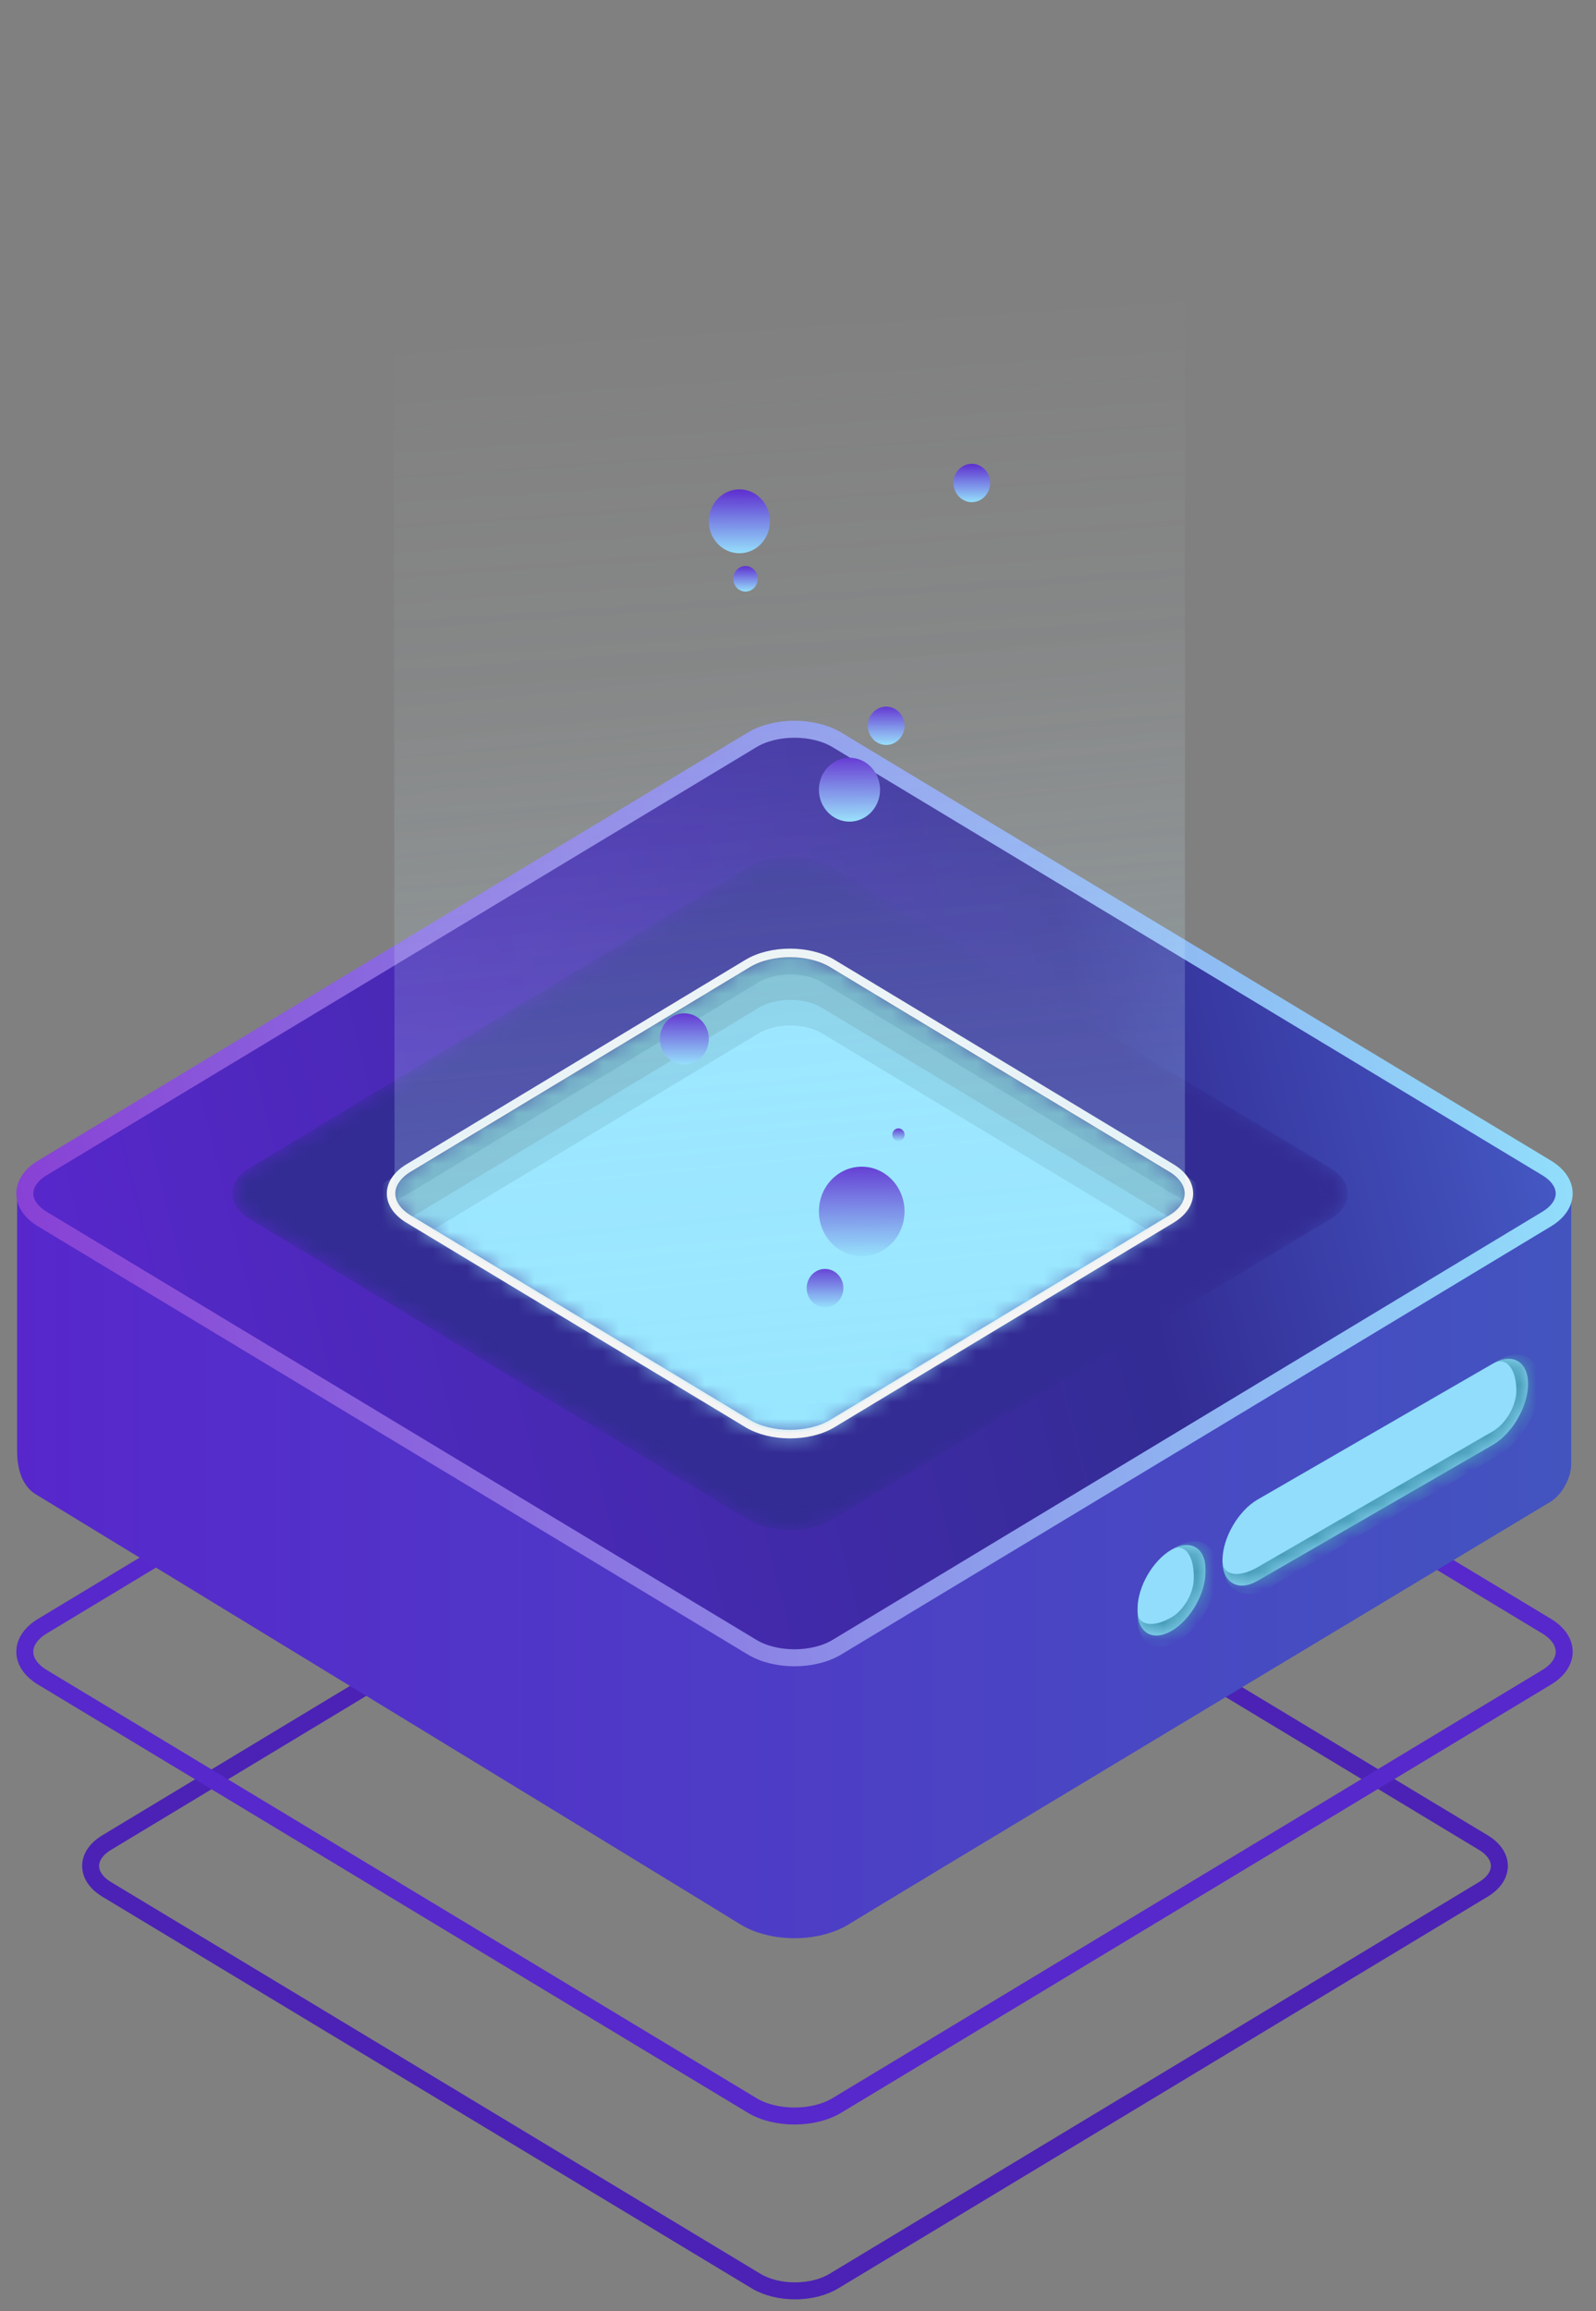 <svg id="svg-global" xmlns="http://www.w3.org/2000/svg" fill="none" viewBox="0 0 94 136" height="272" width="188">
  <rect x="0" y="0" width="94" height="136" fill="#808080" stroke="none"/>
  <path stroke="#4B22B5" d="M87.363 108.433L49.107 85.376C47.846 84.616 45.801 84.616 44.539 85.376L6.284 108.433C5.023 109.194 5.023 110.426 6.284 111.187L44.539 134.243C45.801 135.004 47.846 135.004 49.107 134.243L87.363 111.187C88.624 110.426 88.624 109.194 87.363 108.433Z" id="line-v1"></path>
  <path stroke="#5728CC" d="M91.093 95.699L49.29 70.504C47.912 69.673 45.677 69.673 44.299 70.504L2.496 95.699C1.117 96.53 1.117 97.877 2.496 98.707L44.299 123.902C45.677 124.733 47.912 124.733 49.29 123.902L91.093 98.707C92.471 97.877 92.471 96.53 91.093 95.699Z" id="line-v2"></path>
  <g id="node-server">
    <path fill="url(#paint0_linear_204_217)" d="M2.486 72.006L43.87 96.943C45.742 98.071 48.281 97.808 50.928 96.213L91.461 71.783C92.144 71.262 92.42 70.914 92.542 70.126V86.137C92.542 86.969 92.002 87.968 91.312 88.382C84.502 92.472 51.65 112.204 50.036 113.215C48.235 114.343 45.353 114.343 43.552 113.215C41.926 112.197 8.557 91.866 2.09 87.926C1.392 87.501 1.009 86.599 1.009 85.406V70.126C1.112 70.929 1.497 71.33 2.486 72.006Z"></path>
    <path stroke="url(#paint2_linear_204_217)" fill="url(#paint1_linear_204_217)" d="M91.093 68.732L49.29 43.538C47.912 42.707 45.677 42.707 44.299 43.538L2.496 68.732C1.117 69.563 1.117 70.91 2.496 71.741L44.299 96.936C45.677 97.766 47.912 97.766 49.29 96.936L91.093 71.741C92.471 70.91 92.471 69.563 91.093 68.732Z"></path>
    <mask height="41" width="67" y="50" x="13" maskUnits="userSpaceOnUse" style="mask-type:luminance" id="mask0_204_217">
      <path fill="white" d="M78.349 68.732L49.024 51.058C47.646 50.228 45.411 50.228 44.033 51.058L14.708 68.732C13.33 69.563 13.33 70.91 14.708 71.741L44.033 89.415C45.411 90.246 47.646 90.246 49.024 89.415L78.349 71.741C79.727 70.91 79.727 69.563 78.349 68.732Z"></path>
    </mask>
    <g mask="url(#mask0_204_217)">
      <path fill="#332C94" d="M78.349 68.732L49.024 51.058C47.646 50.228 45.411 50.228 44.033 51.058L14.708 68.732C13.33 69.563 13.33 70.91 14.708 71.741L44.033 89.415C45.411 90.246 47.646 90.246 49.024 89.415L78.349 71.741C79.727 70.91 79.727 69.563 78.349 68.732Z"></path>
      <mask height="29" width="48" y="56" x="23" maskUnits="userSpaceOnUse" style="mask-type:luminance" id="mask1_204_217">
        <path fill="white" d="M68.99 68.732L49.024 56.699C47.646 55.868 45.411 55.868 44.033 56.699L24.067 68.732C22.689 69.563 22.689 70.91 24.067 71.741L44.033 83.774C45.411 84.605 47.646 84.605 49.024 83.774L68.99 71.741C70.368 70.91 70.368 69.563 68.99 68.732Z"></path>
      </mask>
      <g mask="url(#mask1_204_217)">
        <path fill="#5E5E5E" d="M68.99 68.732L49.024 56.699C47.646 55.868 45.411 55.868 44.033 56.699L24.067 68.732C22.689 69.563 22.689 70.91 24.067 71.741L44.033 83.774C45.411 84.605 47.646 84.605 49.024 83.774L68.99 71.741C70.368 70.91 70.368 69.563 68.99 68.732Z"></path>
        <path fill="#71B1C6" d="M70.131 69.388L48.42 56.303C47.386 55.68 45.71 55.68 44.676 56.303L22.527 69.652C21.494 70.275 21.494 71.285 22.527 71.909L44.239 84.994C45.272 85.617 46.948 85.617 47.982 84.994L70.131 71.645C71.165 71.022 71.165 70.011 70.131 69.388Z"></path>
        <path fill="#80C0D4" d="M70.131 70.892L48.42 57.807C47.386 57.184 45.71 57.184 44.676 57.807L22.527 71.156C21.494 71.779 21.494 72.789 22.527 73.412L44.239 86.498C45.272 87.121 46.948 87.121 47.982 86.498L70.131 73.149C71.165 72.525 71.165 71.515 70.131 70.892Z"></path>
        <path fill="#89D3EB" d="M69.751 72.168L48.42 59.311C47.386 58.688 45.71 58.688 44.676 59.311L23.2 72.255C22.167 72.878 22.167 73.888 23.2 74.511L44.532 87.367C45.565 87.99 47.241 87.99 48.275 87.367L69.751 74.424C70.785 73.801 70.785 72.79 69.751 72.168Z"></path>
        <path fill="#97E6FF" d="M68.509 72.923L48.42 60.815C47.386 60.192 45.71 60.192 44.676 60.815L24.815 72.786C23.781 73.409 23.781 74.419 24.815 75.042L44.904 87.15C45.938 87.773 47.614 87.773 48.647 87.15L68.509 75.179C69.543 74.556 69.543 73.546 68.509 72.923Z"></path>
        <path fill="#97E6FF" d="M66.675 73.322L48.42 62.32C47.386 61.697 45.71 61.697 44.676 62.32L26.441 73.31C25.407 73.933 25.407 74.943 26.441 75.566L44.696 86.569C45.73 87.192 47.406 87.192 48.44 86.569L66.675 75.578C67.708 74.955 67.708 73.945 66.675 73.322Z"></path>
      </g>
      <path stroke-width="0.5" stroke="#F4F4F4" d="M68.99 68.732L49.024 56.699C47.646 55.868 45.411 55.868 44.033 56.699L24.067 68.732C22.689 69.563 22.689 70.91 24.067 71.741L44.033 83.774C45.411 84.605 47.646 84.605 49.024 83.774L68.99 71.741C70.368 70.91 70.368 69.563 68.99 68.732Z"></path>
    </g>
  </g>
  <g id="particles">
    <path fill="url(#paint3_linear_204_217)" d="M43.548 32.558C44.543 32.558 45.349 31.716 45.349 30.678C45.349 29.639 44.543 28.798 43.548 28.798C42.553 28.798 41.747 29.639 41.747 30.678C41.747 31.716 42.553 32.558 43.548 32.558Z" class="particle p1"></path>
    <path fill="url(#paint4_linear_204_217)" d="M50.032 48.352C51.027 48.352 51.833 47.51 51.833 46.472C51.833 45.433 51.027 44.592 50.032 44.592C49.038 44.592 48.231 45.433 48.231 46.472C48.231 47.51 49.038 48.352 50.032 48.352Z" class="particle p2"></path>
    <path fill="url(#paint5_linear_204_217)" d="M40.306 62.642C41.102 62.642 41.747 61.968 41.747 61.137C41.747 60.307 41.102 59.633 40.306 59.633C39.51 59.633 38.865 60.307 38.865 61.137C38.865 61.968 39.51 62.642 40.306 62.642Z" class="particle p3"></path>
    <path fill="url(#paint6_linear_204_217)" d="M50.753 73.923C52.145 73.923 53.274 72.744 53.274 71.291C53.274 69.837 52.145 68.658 50.753 68.658C49.36 68.658 48.231 69.837 48.231 71.291C48.231 72.744 49.36 73.923 50.753 73.923Z" class="particle p4"></path>
    <path fill="url(#paint7_linear_204_217)" d="M48.591 76.931C49.188 76.931 49.672 76.426 49.672 75.803C49.672 75.18 49.188 74.675 48.591 74.675C47.995 74.675 47.511 75.18 47.511 75.803C47.511 76.426 47.995 76.931 48.591 76.931Z" class="particle p5"></path>
    <path fill="url(#paint8_linear_204_217)" d="M52.915 67.154C53.115 67.154 53.277 66.986 53.277 66.778C53.277 66.57 53.115 66.402 52.915 66.402C52.716 66.402 52.554 66.57 52.554 66.778C52.554 66.986 52.716 67.154 52.915 67.154Z" class="particle p6"></path>
    <path fill="url(#paint9_linear_204_217)" d="M52.194 43.839C52.79 43.839 53.274 43.334 53.274 42.711C53.274 42.088 52.79 41.583 52.194 41.583C51.597 41.583 51.113 42.088 51.113 42.711C51.113 43.334 51.597 43.839 52.194 43.839Z" class="particle p7"></path>
    <path fill="url(#paint10_linear_204_217)" d="M57.237 29.55C57.834 29.55 58.317 29.045 58.317 28.422C58.317 27.799 57.834 27.294 57.237 27.294C56.64 27.294 56.156 27.799 56.156 28.422C56.156 29.045 56.64 29.55 57.237 29.55Z" class="particle p8"></path>
    <path fill="url(#paint11_linear_204_217)" d="M43.908 34.814C44.306 34.814 44.629 34.478 44.629 34.062C44.629 33.647 44.306 33.31 43.908 33.31C43.511 33.31 43.188 33.647 43.188 34.062C43.188 34.478 43.511 34.814 43.908 34.814Z" class="particle p9"></path>
  </g>
  <g id="reflectores">
    <path fill-opacity="0.2" fill="url(#paint12_linear_204_217)" d="M49.204 57.001L68.764 68.779C69.676 69.309 69.797 69.968 69.794 70.162V13.738C69.765 13.559 69.681 13.466 69.434 13.31L48.483 0.601C46.92 -0.193 46.079 -0.208 44.645 0.601L23.686 13.212C23.196 13.588 23.197 13.764 23.196 14.49L23.246 70.162C23.295 69.492 23.733 69.07 25.177 68.245L43.908 57.001C44.827 56.434 45.378 56.264 46.43 56.249C47.53 56.226 48.136 56.422 49.204 57.001Z"></path>
    <path fill-opacity="0.2" fill="url(#paint13_linear_204_217)" d="M48.887 27.67C49.967 26.918 68.677 14.92 68.677 14.92C69.306 14.533 69.709 14.375 69.78 13.756V70.198C69.778 70.882 69.505 71.208 68.742 71.732L48.93 83.66C48.2 84.126 47.673 84.269 46.51 84.299C45.33 84.268 44.807 84.121 44.091 83.66L24.435 71.815C23.583 71.331 23.237 71.009 23.232 70.198L23.188 13.982C23.18 14.84 23.498 15.304 24.752 16.087C24.752 16.087 42.763 26.918 44.204 27.67C45.645 28.422 46.005 28.422 46.545 28.422C47.086 28.422 47.806 28.422 48.887 27.67Z"></path>
  </g>
  <g id="panel-rigth">
    <mask fill="white" id="path-26-inside-1_204_217">
      <path d="M72 91.832C72 90.512 72.927 88.907 74.07 88.247L87.93 80.245C89.073 79.585 90 80.12 90 81.44V81.44C90 82.76 89.073 84.366 87.93 85.026L74.07 93.028C72.927 93.688 72 93.153 72 91.832V91.832Z"></path>
    </mask>
    <path fill="#91DDFB" d="M72 91.832C72 90.512 72.927 88.907 74.07 88.247L87.93 80.245C89.073 79.585 90 80.12 90 81.44V81.44C90 82.76 89.073 84.366 87.93 85.026L74.07 93.028C72.927 93.688 72 93.153 72 91.832V91.832Z"></path>
    <path mask="url(#path-26-inside-1_204_217)" fill="#489CB7" d="M72 89.442L90 79.05L72 89.442ZM90.693 81.44C90.693 82.981 89.611 84.855 88.276 85.626L74.763 93.427C73.237 94.308 72 93.594 72 91.832V91.832C72 92.711 72.927 92.888 74.07 92.228L87.93 84.226C88.691 83.787 89.307 82.718 89.307 81.84L90.693 81.44ZM72 94.223V89.442V94.223ZM88.276 80.045C89.611 79.274 90.693 79.899 90.693 81.44V81.44C90.693 82.981 89.611 84.855 88.276 85.626L87.93 84.226C88.691 83.787 89.307 82.718 89.307 81.84V81.84C89.307 80.52 88.691 79.806 87.93 80.245L88.276 80.045Z"></path>
    <mask fill="white" id="path-28-inside-2_204_217">
      <path d="M67 94.66C67 93.385 67.895 91.834 69 91.196V91.196C70.105 90.558 71 91.075 71 92.351V92.513C71 93.788 70.105 95.339 69 95.977V95.977C67.895 96.615 67 96.098 67 94.822V94.66Z"></path>
    </mask>
    <path fill="#91DDFB" d="M67 94.66C67 93.385 67.895 91.834 69 91.196V91.196C70.105 90.558 71 91.075 71 92.351V92.513C71 93.788 70.105 95.339 69 95.977V95.977C67.895 96.615 67 96.098 67 94.822V94.66Z"></path>
    <path mask="url(#path-28-inside-2_204_217)" fill="#489CB7" d="M67 92.351L71 90.041L67 92.351ZM71.693 92.513C71.693 94.009 70.642 95.829 69.346 96.577L69.346 96.577C68.05 97.325 67 96.719 67 95.222V94.822C67 95.656 67.895 95.815 69 95.177L69 95.177C69.722 94.76 70.307 93.746 70.307 92.913L71.693 92.513ZM67 97.132V92.351V97.132ZM69.276 91.037C70.611 90.266 71.693 90.891 71.693 92.432V92.513C71.693 94.009 70.642 95.829 69.346 96.577L69 95.177C69.722 94.76 70.307 93.746 70.307 92.913V92.751C70.307 91.475 69.722 90.779 69 91.196L69.276 91.037Z"></path>
  </g>
  <defs>
    <linearGradient gradientUnits="userSpaceOnUse" y2="92.093" x2="92.542" y1="92.093" x1="1.009" id="paint0_linear_204_217">
      <stop stop-color="#5727CC"></stop>
      <stop stop-color="#4354BF" offset="1"></stop>
    </linearGradient>
    <linearGradient gradientUnits="userSpaceOnUse" y2="91.164" x2="6.722" y1="70" x1="92.5" id="paint1_linear_204_217">
      <stop stop-color="#4559C4"></stop>
      <stop stop-color="#332C94" offset="0.29"></stop>
      <stop stop-color="#5727CB" offset="1"></stop>
    </linearGradient>
    <linearGradient gradientUnits="userSpaceOnUse" y2="85.076" x2="3.555" y1="70" x1="92.5" id="paint2_linear_204_217">
      <stop stop-color="#91DDFB"></stop>
      <stop stop-color="#8841D5" offset="1"></stop>
    </linearGradient>
    <linearGradient gradientUnits="userSpaceOnUse" y2="32.558" x2="43.548" y1="28.798" x1="43.548" id="paint3_linear_204_217">
      <stop stop-color="#5927CE"></stop>
      <stop stop-color="#91DDFB" offset="1"></stop>
    </linearGradient>
    <linearGradient gradientUnits="userSpaceOnUse" y2="48.352" x2="50.032" y1="44.592" x1="50.032" id="paint4_linear_204_217">
      <stop stop-color="#5927CE"></stop>
      <stop stop-color="#91DDFB" offset="1"></stop>
    </linearGradient>
    <linearGradient gradientUnits="userSpaceOnUse" y2="62.642" x2="40.306" y1="59.633" x1="40.306" id="paint5_linear_204_217">
      <stop stop-color="#5927CE"></stop>
      <stop stop-color="#91DDFB" offset="1"></stop>
    </linearGradient>
    <linearGradient gradientUnits="userSpaceOnUse" y2="73.923" x2="50.753" y1="68.658" x1="50.753" id="paint6_linear_204_217">
      <stop stop-color="#5927CE"></stop>
      <stop stop-color="#91DDFB" offset="1"></stop>
    </linearGradient>
    <linearGradient gradientUnits="userSpaceOnUse" y2="76.931" x2="48.591" y1="74.675" x1="48.591" id="paint7_linear_204_217">
      <stop stop-color="#5927CE"></stop>
      <stop stop-color="#91DDFB" offset="1"></stop>
    </linearGradient>
    <linearGradient gradientUnits="userSpaceOnUse" y2="67.154" x2="52.915" y1="66.402" x1="52.915" id="paint8_linear_204_217">
      <stop stop-color="#5927CE"></stop>
      <stop stop-color="#91DDFB" offset="1"></stop>
    </linearGradient>
    <linearGradient gradientUnits="userSpaceOnUse" y2="43.839" x2="52.194" y1="41.583" x1="52.194" id="paint9_linear_204_217">
      <stop stop-color="#5927CE"></stop>
      <stop stop-color="#91DDFB" offset="1"></stop>
    </linearGradient>
    <linearGradient gradientUnits="userSpaceOnUse" y2="29.55" x2="57.237" y1="27.294" x1="57.237" id="paint10_linear_204_217">
      <stop stop-color="#5927CE"></stop>
      <stop stop-color="#91DDFB" offset="1"></stop>
    </linearGradient>
    <linearGradient gradientUnits="userSpaceOnUse" y2="34.814" x2="43.908" y1="33.31" x1="43.908" id="paint11_linear_204_217">
      <stop stop-color="#5927CE"></stop>
      <stop stop-color="#91DDFB" offset="1"></stop>
    </linearGradient>
    <linearGradient gradientUnits="userSpaceOnUse" y2="16.074" x2="62.986" y1="88.514" x1="67.864" id="paint12_linear_204_217">
      <stop stop-color="#97E6FF"></stop>
      <stop stop-opacity="0" stop-color="white" offset="1"></stop>
    </linearGradient>
    <linearGradient gradientUnits="userSpaceOnUse" y2="39.414" x2="31.451" y1="88.094" x1="36.26" id="paint13_linear_204_217">
      <stop stop-color="#97E6FF"></stop>
      <stop stop-opacity="0" stop-color="white" offset="1"></stop>
    </linearGradient>
  </defs>
</svg>